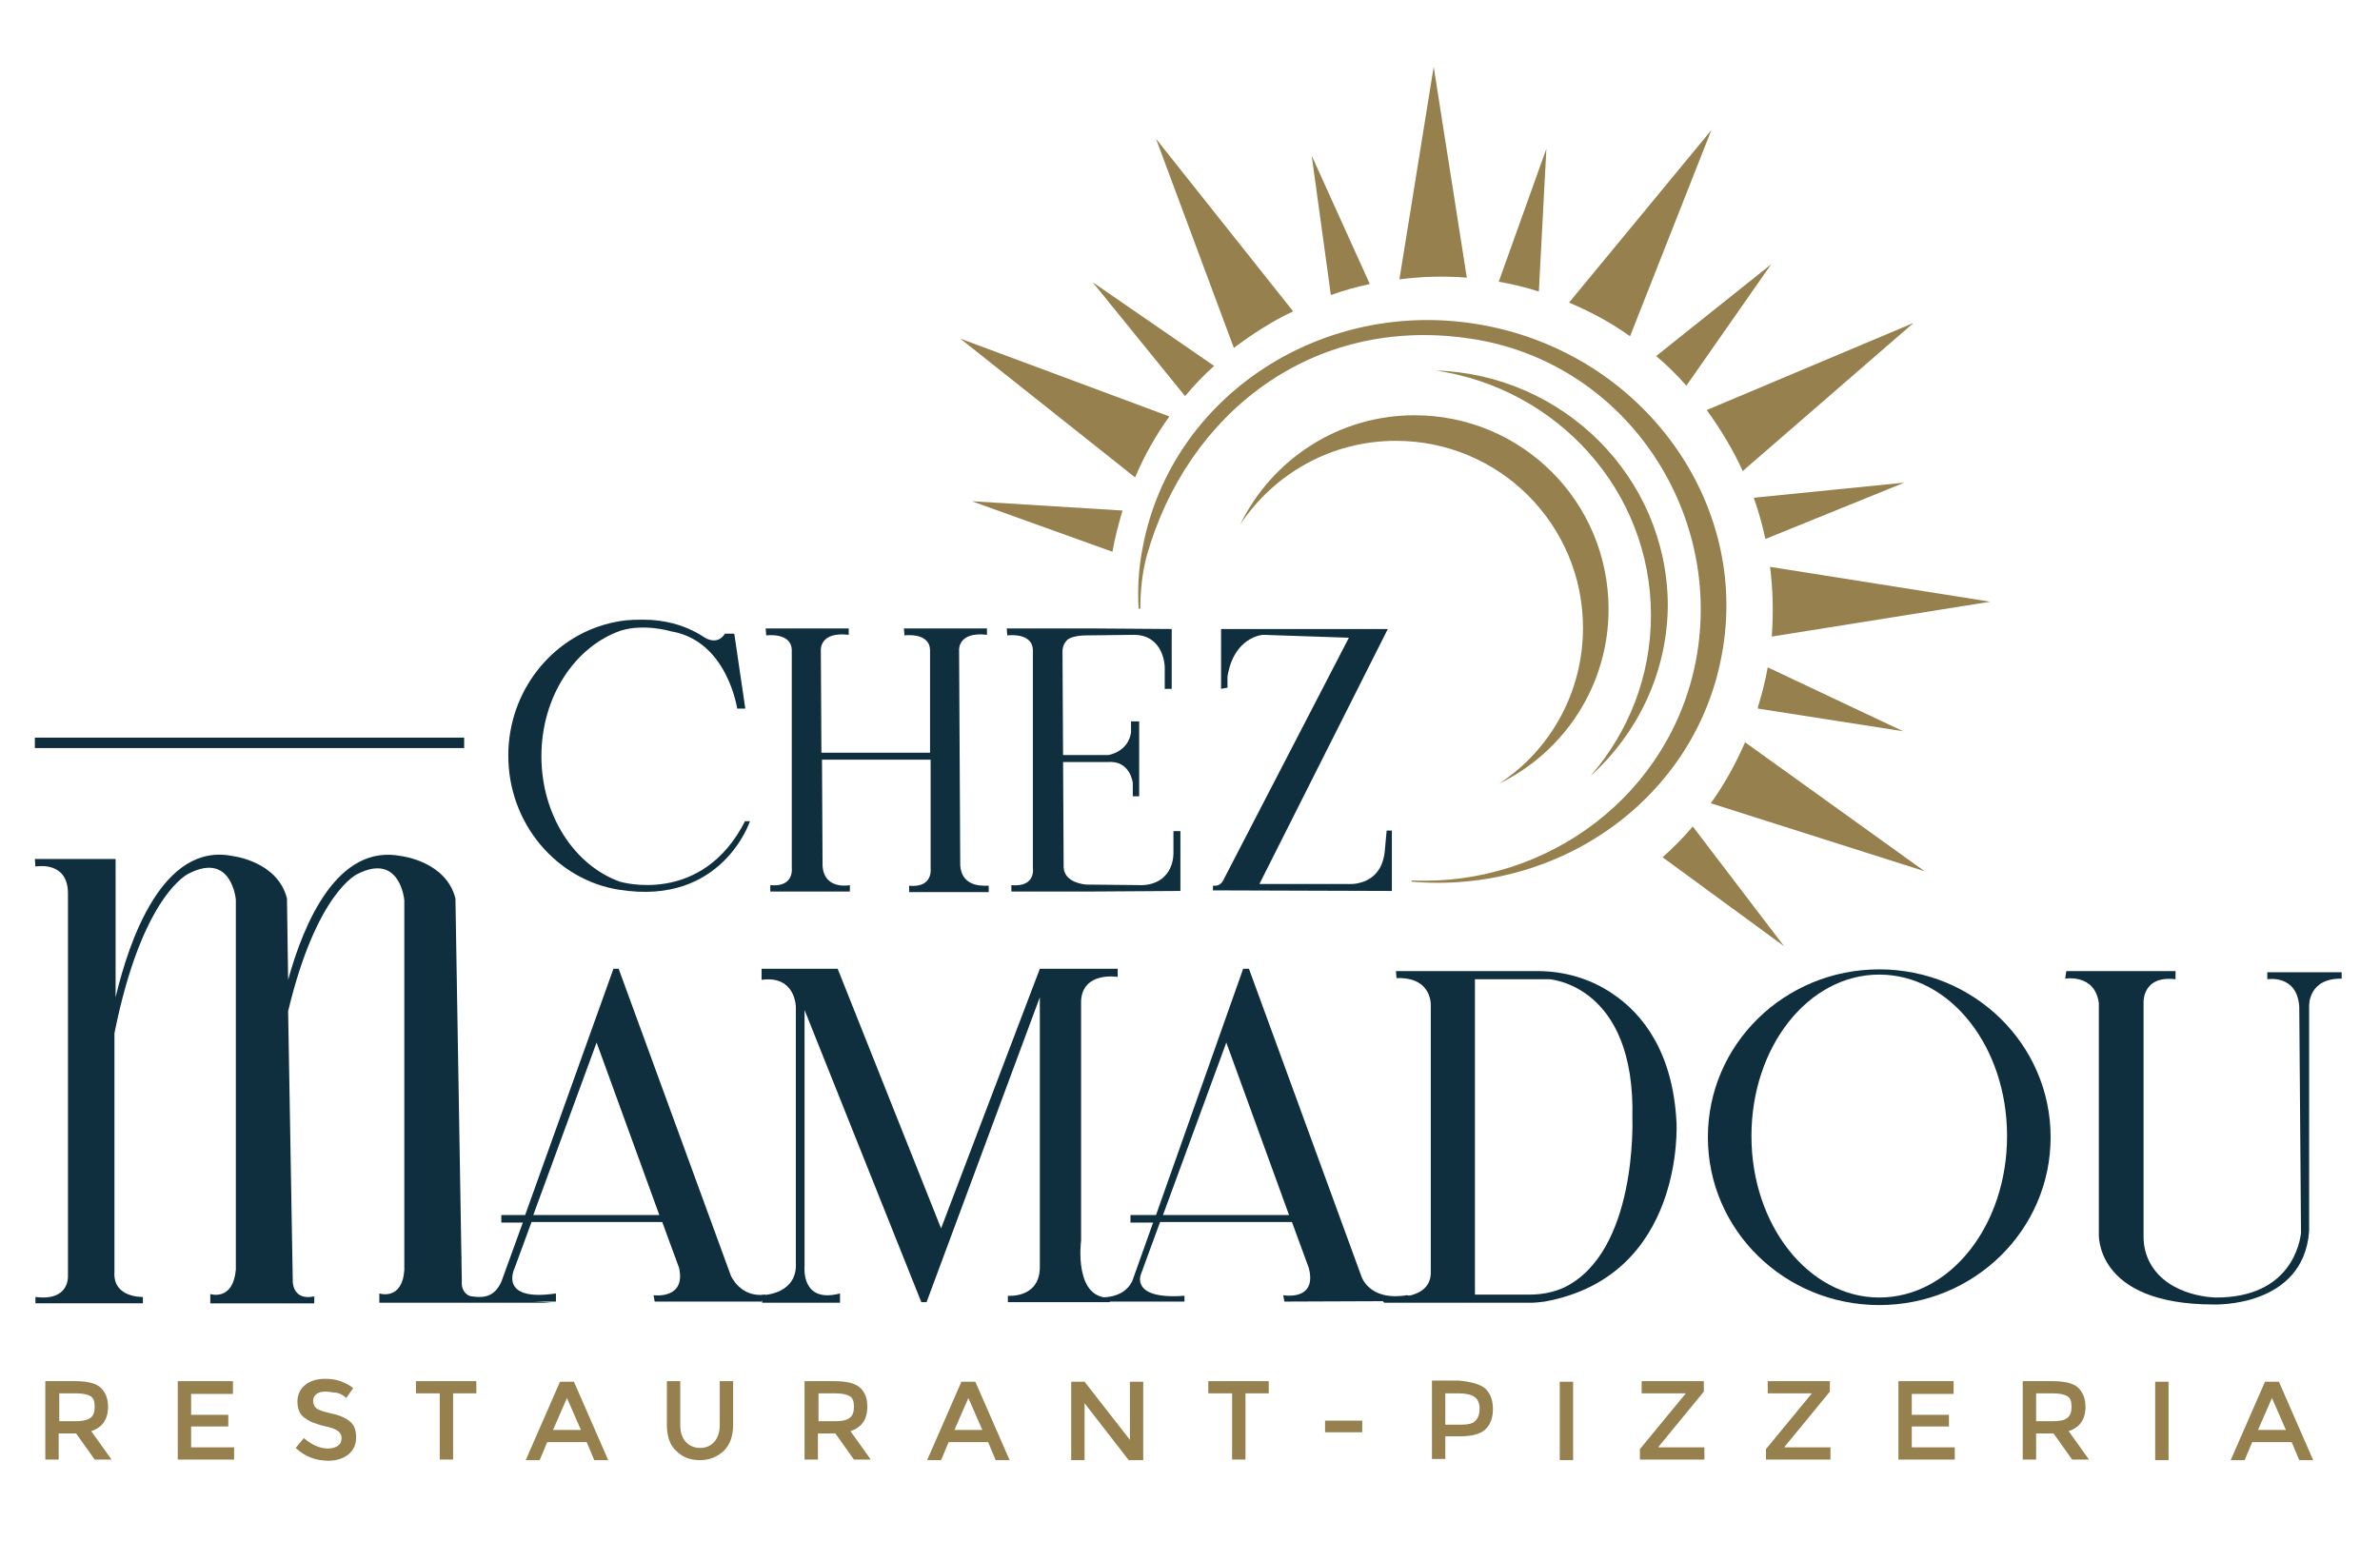 <?xml version="1.0" encoding="utf-8"?>
<!-- Generator: Adobe Illustrator 26.5.0, SVG Export Plug-In . SVG Version: 6.00 Build 0)  -->
<svg version="1.1" id="Calque_1" xmlns="http://www.w3.org/2000/svg" xmlns:xlink="http://www.w3.org/1999/xlink" x="0px" y="0px"
	 viewBox="0 0 409.7 265.3" style="enable-background:new 0 0 409.7 265.3;" xml:space="preserve">
<style type="text/css">
	.st0{fill:#0F2F3F;}
	.st1{fill:#95804E;}
</style>
<g>
	<g>
		<path class="st0" d="M65.3,222.7v1.6l29.7,0l-10.6-0.9c-5.5,0.9-4.9-2.8-4.9-2.8l-1.1-65.9c-1.6-6.4-9.3-7.3-9.3-7.3
			c-11-2.2-16.8,11.5-19.5,21.3l-0.2-14c-1.6-6.4-9.3-7.3-9.3-7.3c-12.1-2.5-17.9,14.6-20.2,24.3v-23.8H6l0.1,1.3
			c0,0,5.5-1.1,5.6,4.5v66c0,0,0.3,4.4-5.6,3.6v1.1h18.5v-1.1c0,0-5.2,0.2-4.9-4.3v-41.1c4.8-24,12.8-27.5,12.8-27.5
			c7.4-3.8,8.1,4.5,8.1,4.5v63.7c-0.5,5.5-4.4,4.2-4.4,4.2v1.6h17.9v-1.2c-3.7,0.8-3.7-2.5-3.7-2.5l-0.8-46.6
			c4.9-20.5,11.9-23.6,11.9-23.6c7.4-3.8,8.1,4.5,8.1,4.5v63.7C69.2,224,65.3,222.7,65.3,222.7z"/>
		<g>
			<path class="st0" d="M125.8,219.6l-19.3-52.8h-0.9l-15.2,42.4h-4.1v1.3h3.7l-3.7,10.2c-1.6,3.5-4.3,2.7-7.6,2l-0.2,1.4h17.2v-1.4
				c-10.1,1.5-7.1-4.4-7.1-4.4l2.9-7.9H114l2.9,7.9c1.2,5.5-4.4,4.7-4.4,4.7l0.2,1.1h18.4l0.7-1.2
				C127.4,223.5,125.8,219.6,125.8,219.6z M91.8,209.2l10.9-29.7l10.8,29.7H91.8z"/>
			<path class="st0" d="M78.5,222.8C78.5,222.8,78.6,222.8,78.5,222.8l0.9-6.5C79.4,216.3,73.2,223.2,78.5,222.8z"/>
		</g>
		<g>
			<path class="st0" d="M184.1,222.5c0,0,1.1,0.4,2.5,0.7l-0.9-6.7C185.8,216.4,180.4,222.8,184.1,222.5z"/>
			<path class="st0" d="M242.2,223c-6.7,1.1-7.9-3.4-7.9-3.4l-19.3-52.8H214l-15,42.4h-4.4v1.3h3.9l-3.6,10.1
				c-1.6,3.2-5.6,3-8.3,2.5l0.1,1h17.2l0-1c-9.4,0.7-7.5-3.7-7.5-3.7l3.3-9h22.7l2.9,7.9c1.5,5.8-4.4,4.7-4.4,4.7l0.2,1.1l25.6-0.1
				L242.2,223z M200.2,209.2l10.9-29.7l10.8,29.7H200.2z"/>
		</g>
		<path class="st0" d="M131.1,223c0,0,5.6,0,5.9-4.8v-44.8c0,0,0-5.5-5.9-4.7v-1.1v-0.8h13.1l17.8,44.7l17-44.7h13.4v1.4
			c0,0-6-1-6.3,4.1v41.3c0,0-1.4,10.5,5.4,9.8l-0.5,0.8h-17.5v-1.1c0,0,5.3,0.5,5.5-4.7v-46.7l-19.5,52.5h-0.9l-20.1-50.3V218
			c0,0-0.7,6.5,6.1,4.7v1.6h-13.4L131.1,223z"/>
		<path class="st0" d="M288.6,193.3c-0.6-12.2-5.9-18.8-11-22.2c-3.8-2.6-8.3-3.9-12.9-3.9h-24.4l0.1,1.2c6.4-0.2,5.9,5,5.9,5v45.5
			c0.2,5.8-9,4.3-9,4.3l1,1.1h25.2c0.8,0,1.6-0.1,2.4-0.2C290.1,219.7,288.6,193.3,288.6,193.3z M263.3,222.9h-9.4v-54.3h12.8
			c0,0,14.9,0.9,14.3,24c0,0,0.9,23-11.8,29.1C267.4,222.5,265.4,222.9,263.3,222.9z"/>
		<path class="st0" d="M323.5,166.9c-16.3,0-29.5,12.9-29.5,28.9s13.2,28.9,29.5,28.9s29.5-12.9,29.5-28.9S339.8,166.9,323.5,166.9z
			 M323.5,223.4c-12.1,0-22-12.4-22-27.8s9.8-27.8,22-27.8s22,12.4,22,27.8S335.7,223.4,323.5,223.4z"/>
		<path class="st0" d="M355.5,168.5c0,0,5.1-0.9,5.8,4.2v39.6c0,0-0.9,12.3,19.8,12.3c0,0,15.4,0.6,16.4-12.6v-38.8
			c0,0-0.2-4.8,5.6-4.7v-1.1h-12.8v1.2c0,0,5.1-0.9,5.5,4.7l0.3,38.6c0,0.1,0,0.3,0,0.4c-0.2,1.6-1.7,11.1-14.6,11.1
			c0,0-8,0-11.3-5.8c-0.8-1.4-1.2-3-1.2-4.6v-40.2c0,0-0.4-4.9,5.5-4.2v-1.4h-18.8L355.5,168.5z"/>
	</g>
	<g>
		<path class="st0" d="M165.3,149l-0.2-37.1c0,0-0.2-3.2,4.8-2.6v-1.1h-14.3l0.1,1.2c0,0,4.4-0.6,4.4,2.6v17.6h-18.7l-0.1-17.7
			c0,0-0.2-3.2,4.8-2.6v-1.1h-14.3l0.1,1.2c0,0,4.4-0.6,4.4,2.6v37.4c0,0,0.5,3.4-3.7,3v1.1h13.7v-1.1c0,0-4.4,0.9-4.7-3.3
			l-0.1-18.3h18.7v18.7c0,0,0.5,3.4-3.7,3v1.1h13.7v-1.1C170.1,152.4,165.6,153.2,165.3,149z"/>
		<path class="st0" d="M210.2,118.6v-10.3h28.7l-22.1,43.9H232c0,0,5.9,0.6,6.4-5.9l0.3-3.3h0.9v10.4l-30.8-0.1v-0.8h0.4
			c0.5,0,1-0.3,1.3-0.8l21.7-41.9l-14.8-0.5c0,0-5,0.3-6.1,7.2v1.9L210.2,118.6z"/>
		<path class="st0" d="M203.2,143.1H202v3.8c0,0,0.2,5.1-5.2,5.5l-9.9-0.1c-1.6-0.2-3.9-0.9-3.8-3.3l-0.1-17.8h7.7
			c3.9-0.3,4.3,3.6,4.3,3.6v2.3h1.1v-12.9h-1.4v1.9c-0.5,3.4-3.9,3.9-3.9,3.9H183l-0.1-18c0,0,0-1.1,0.9-1.9
			c0.3-0.2,1.2-0.7,3.2-0.7l8.3-0.1c5.1,0.1,5.2,5.5,5.2,5.5v3.8h1.2v-10.3l-14.1-0.1v0h-14.3l0.1,1.2c0,0,4.4-0.6,4.4,2.6v37.4
			c0,0,0.6,3.4-3.7,3v1.1h13.7l0,0l15.4-0.1V143.1z"/>
		<path class="st0" d="M128.3,141.3c-7.5,14.8-21.6,10.5-21.6,10.5c-7.8-2.8-13.5-11.4-13.5-21.6c0-10.2,5.7-18.8,13.6-21.6
			c4.1-1.3,8.7,0.1,8.7,0.1c9.7,1.6,11.4,13.3,11.4,13.3h1.4l-1.9-12.9h-1.6c-1.4,2.2-3.6,0.6-3.6,0.6c-3.5-2.3-7.3-3-10.3-3
			c-0.3,0-0.5,0-0.8,0c-1.4,0-2.8,0.1-4.2,0.4c-0.6,0.1-0.9,0.2-0.9,0.2l0,0c-10,2.4-17.5,11.7-17.5,22.8c0,11.7,8.3,21.4,19.1,23.1
			v0c0,0,0,0,0,0c0,0,0.1,0,0.1,0c17.6,2.8,22.4-11.8,22.4-11.8H128.3z"/>
	</g>
	<g>
		<path class="st1" d="M255.4,56c-27.5-5.1-53.8,12.1-58.7,38.3c-0.7,3.5-0.9,7.1-0.7,10.5h0.3c0-3,0.3-6.1,1.1-9.1
			c6.9-24.4,28.4-41.5,55.7-37.4c26.4,3.9,43.6,29.5,38.9,55.1c-4.3,23.3-25.5,39.2-49,38.2v0.2c25.5,2.2,48.9-14.4,53.4-39.1
			C301.3,86.6,282.9,61.1,255.4,56z"/>
		<path class="st1" d="M243.5,71.5c-13.2,0-24.6,7.7-30,18.8c5.8-8.7,15.6-14.4,26.8-14.4c17.8,0,32.2,14.4,32.2,32.2
			c0,11.2-5.7,21.1-14.4,26.8c11.1-5.4,18.8-16.8,18.8-30C276.9,86.4,262,71.5,243.5,71.5z"/>
		<path class="st1" d="M247.2,63.8c20.9,3.1,37,20.7,37,42.1c0,10.6-3.9,20.2-10.4,27.7c8.1-7.3,13.3-17.9,13.3-29.6
			C286.9,82.2,269.2,64.5,247.2,63.8z"/>
		<path class="st1" d="M307.1,162.9l-15.7-20.6c-1.6,1.9-3.4,3.7-5.2,5.3L307.1,162.9z"/>
		<path class="st1" d="M331.3,150l-30.9-22.2c-1.6,3.7-3.6,7.3-5.9,10.5L331.3,150z"/>
		<path class="st1" d="M302.6,122l25,3.9l-23.3-11c-0.4,2.3-1,4.6-1.7,6.9C302.7,121.8,302.6,121.9,302.6,122z"/>
		<path class="st1" d="M342.6,103.6l-37.9-6c0.5,3.9,0.6,7.9,0.3,12L342.6,103.6z"/>
		<path class="st1" d="M327.8,83.1l-25.9,2.6c0.8,2.3,1.5,4.7,2,7.1L327.8,83.1z"/>
		<path class="st1" d="M300,81.1l29.4-25.5l-35.6,15C296.2,73.9,298.3,77.4,300,81.1z"/>
		<path class="st1" d="M304.9,45.5l-19.8,15.8c1.9,1.6,3.6,3.3,5.2,5.1L304.9,45.5z"/>
		<path class="st1" d="M294.6,22.4l-24.5,29.7c3.8,1.6,7.3,3.5,10.5,5.8L294.6,22.4z"/>
		<path class="st1" d="M264.9,50.2l1.3-24.6l-8.2,22.9c2.2,0.4,4.4,0.9,6.6,1.6C264.8,50.2,264.9,50.2,264.9,50.2z"/>
		<path class="st1" d="M246.8,11.5l-5.9,36.6c3.8-0.5,7.7-0.6,11.6-0.3L246.8,11.5z"/>
		<path class="st1" d="M225.8,26.8l3.3,24c2.2-0.8,4.4-1.4,6.7-1.9L225.8,26.8z"/>
		<path class="st1" d="M222.6,53.6L199,23.9l13.4,36C215.6,57.5,219,55.3,222.6,53.6z"/>
		<path class="st1" d="M188.1,48.6L204,68.2c1.6-1.9,3.2-3.6,5-5.2L188.1,48.6z"/>
		<path class="st1" d="M165.3,58.3l30.1,23.9c1.6-3.8,3.6-7.3,5.9-10.5L165.3,58.3z"/>
		<path class="st1" d="M193.2,87.9l-25.9-1.6l24.2,8.7c0.4-2.3,1-4.6,1.7-7C193.2,88,193.2,88,193.2,87.9z"/>
	</g>
	<g>
		<rect x="6" y="127" class="st0" width="73.9" height="1.8"/>
	</g>
	<g>
		<path class="st1" d="M18.6,242.2c0,2.2-1,3.6-2.9,4.2l3.5,4.9h-2.9l-3.2-4.5h-3v4.5H7.8v-13.5h5c2.1,0,3.5,0.3,4.4,1
			C18.1,239.6,18.6,240.7,18.6,242.2z M15.6,244.1c0.5-0.4,0.7-1,0.7-1.9c0-0.9-0.2-1.5-0.7-1.8c-0.5-0.3-1.3-0.5-2.5-0.5h-2.9v4.8
			h2.8C14.2,244.7,15.1,244.5,15.6,244.1z"/>
		<path class="st1" d="M40.1,237.9v2.1h-7.2v3.6h6.4v2h-6.4v3.6h7.4v2.1h-9.7v-13.5H40.1z"/>
		<path class="st1" d="M56.1,239.6c-0.7,0-1.2,0.1-1.6,0.4c-0.4,0.3-0.6,0.7-0.6,1.2c0,0.5,0.2,1,0.6,1.3c0.4,0.3,1.3,0.6,2.7,0.9
			c1.4,0.3,2.4,0.8,3.1,1.4c0.7,0.6,1,1.5,1,2.7c0,1.2-0.4,2.1-1.3,2.9c-0.9,0.7-2,1.1-3.5,1.1c-2.1,0-4-0.7-5.6-2.2l1.4-1.7
			c1.4,1.2,2.8,1.8,4.2,1.8c0.7,0,1.3-0.2,1.7-0.5c0.4-0.3,0.6-0.7,0.6-1.3c0-0.5-0.2-0.9-0.6-1.2c-0.4-0.3-1.1-0.6-2.1-0.8
			c-1-0.2-1.7-0.5-2.3-0.7c-0.5-0.2-1-0.5-1.4-0.8c-0.8-0.6-1.2-1.5-1.2-2.8c0-1.2,0.5-2.2,1.4-2.9c0.9-0.7,2-1,3.4-1
			c0.9,0,1.7,0.1,2.6,0.4c0.8,0.3,1.6,0.7,2.2,1.2l-1.2,1.7c-0.4-0.4-0.9-0.7-1.6-0.9C57.4,239.8,56.7,239.6,56.1,239.6z"/>
		<path class="st1" d="M78,239.9v11.4h-2.3v-11.4h-4.1v-2.1h10.4v2.1H78z"/>
		<path class="st1" d="M94.2,248.3l-1.3,3.1h-2.4l5.9-13.5h2.4l5.9,13.5h-2.4l-1.3-3.1H94.2z M100,246.2l-2.4-5.5l-2.4,5.5H100z"/>
		<path class="st1" d="M118,248.2c0.6,0.7,1.5,1.1,2.5,1.1c1.1,0,1.9-0.4,2.5-1.1c0.6-0.7,0.9-1.7,0.9-2.9v-7.5h2.3v7.5
			c0,1.9-0.5,3.4-1.6,4.5c-1.1,1-2.4,1.6-4.1,1.6c-1.7,0-3-0.5-4.1-1.6c-1.1-1-1.6-2.5-1.6-4.5v-7.5h2.3v7.5
			C117.1,246.6,117.4,247.5,118,248.2z"/>
		<path class="st1" d="M149.3,242.2c0,2.2-1,3.6-2.9,4.2l3.5,4.9H147l-3.2-4.5h-3v4.5h-2.3v-13.5h5c2.1,0,3.5,0.3,4.4,1
			C148.9,239.6,149.3,240.7,149.3,242.2z M146.3,244.1c0.5-0.4,0.7-1,0.7-1.9c0-0.9-0.2-1.5-0.7-1.8c-0.5-0.3-1.3-0.5-2.5-0.5h-2.9
			v4.8h2.8C145,244.7,145.8,244.5,146.3,244.1z"/>
		<path class="st1" d="M163.3,248.3l-1.3,3.1h-2.4l5.9-13.5h2.4l5.9,13.5h-2.4l-1.3-3.1H163.3z M169.1,246.2l-2.4-5.5l-2.4,5.5
			H169.1z"/>
		<path class="st1" d="M194.5,237.9h2.3v13.5h-2.5l-7.6-9.8v9.8h-2.3v-13.5h2.3l7.8,10V237.9z"/>
		<path class="st1" d="M214.4,239.9v11.4h-2.3v-11.4H208v-2.1h10.4v2.1H214.4z"/>
		<path class="st1" d="M228.1,246.6v-2h6.4v2H228.1z"/>
		<path class="st1" d="M255.6,239c0.9,0.8,1.4,2,1.4,3.6c0,1.6-0.5,2.8-1.4,3.6c-1,0.8-2.4,1.1-4.4,1.1h-2.4v3.9h-2.3v-13.5h4.6
			C253.2,237.9,254.7,238.3,255.6,239z M254,244.6c0.5-0.5,0.7-1.2,0.7-2.1c0-0.9-0.3-1.6-0.9-2c-0.6-0.4-1.5-0.6-2.7-0.6h-2.3v5.4
			h2.6C252.7,245.3,253.6,245.1,254,244.6z"/>
		<path class="st1" d="M268.5,237.9h2.3v13.5h-2.3V237.9z"/>
		<path class="st1" d="M290.2,239.9h-7.6v-2.1h10.7v1.8l-7.8,9.5v0.1h7.9v2.1h-11.1v-1.8L290.2,239.9L290.2,239.9z"/>
		<path class="st1" d="M311.9,239.9h-7.6v-2.1h10.7v1.8l-7.8,9.5v0.1h7.9v2.1h-11.1v-1.8L311.9,239.9L311.9,239.9z"/>
		<path class="st1" d="M336.3,237.9v2.1h-7.2v3.6h6.4v2h-6.4v3.6h7.4v2.1h-9.7v-13.5H336.3z"/>
		<path class="st1" d="M359,242.2c0,2.2-1,3.6-2.9,4.2l3.5,4.9h-2.9l-3.2-4.5h-3v4.5h-2.3v-13.5h5c2.1,0,3.5,0.3,4.4,1
			C358.5,239.6,359,240.7,359,242.2z M355.9,244.1c0.5-0.4,0.7-1,0.7-1.9c0-0.9-0.2-1.5-0.7-1.8c-0.5-0.3-1.3-0.5-2.5-0.5h-2.9v4.8
			h2.8C354.6,244.7,355.5,244.5,355.9,244.1z"/>
		<path class="st1" d="M371,237.9h2.3v13.5H371V237.9z"/>
		<path class="st1" d="M387.7,248.3l-1.3,3.1h-2.4l5.9-13.5h2.4l5.9,13.5h-2.4l-1.3-3.1H387.7z M393.5,246.2l-2.4-5.5l-2.4,5.5
			H393.5z"/>
	</g>
</g>
</svg>
